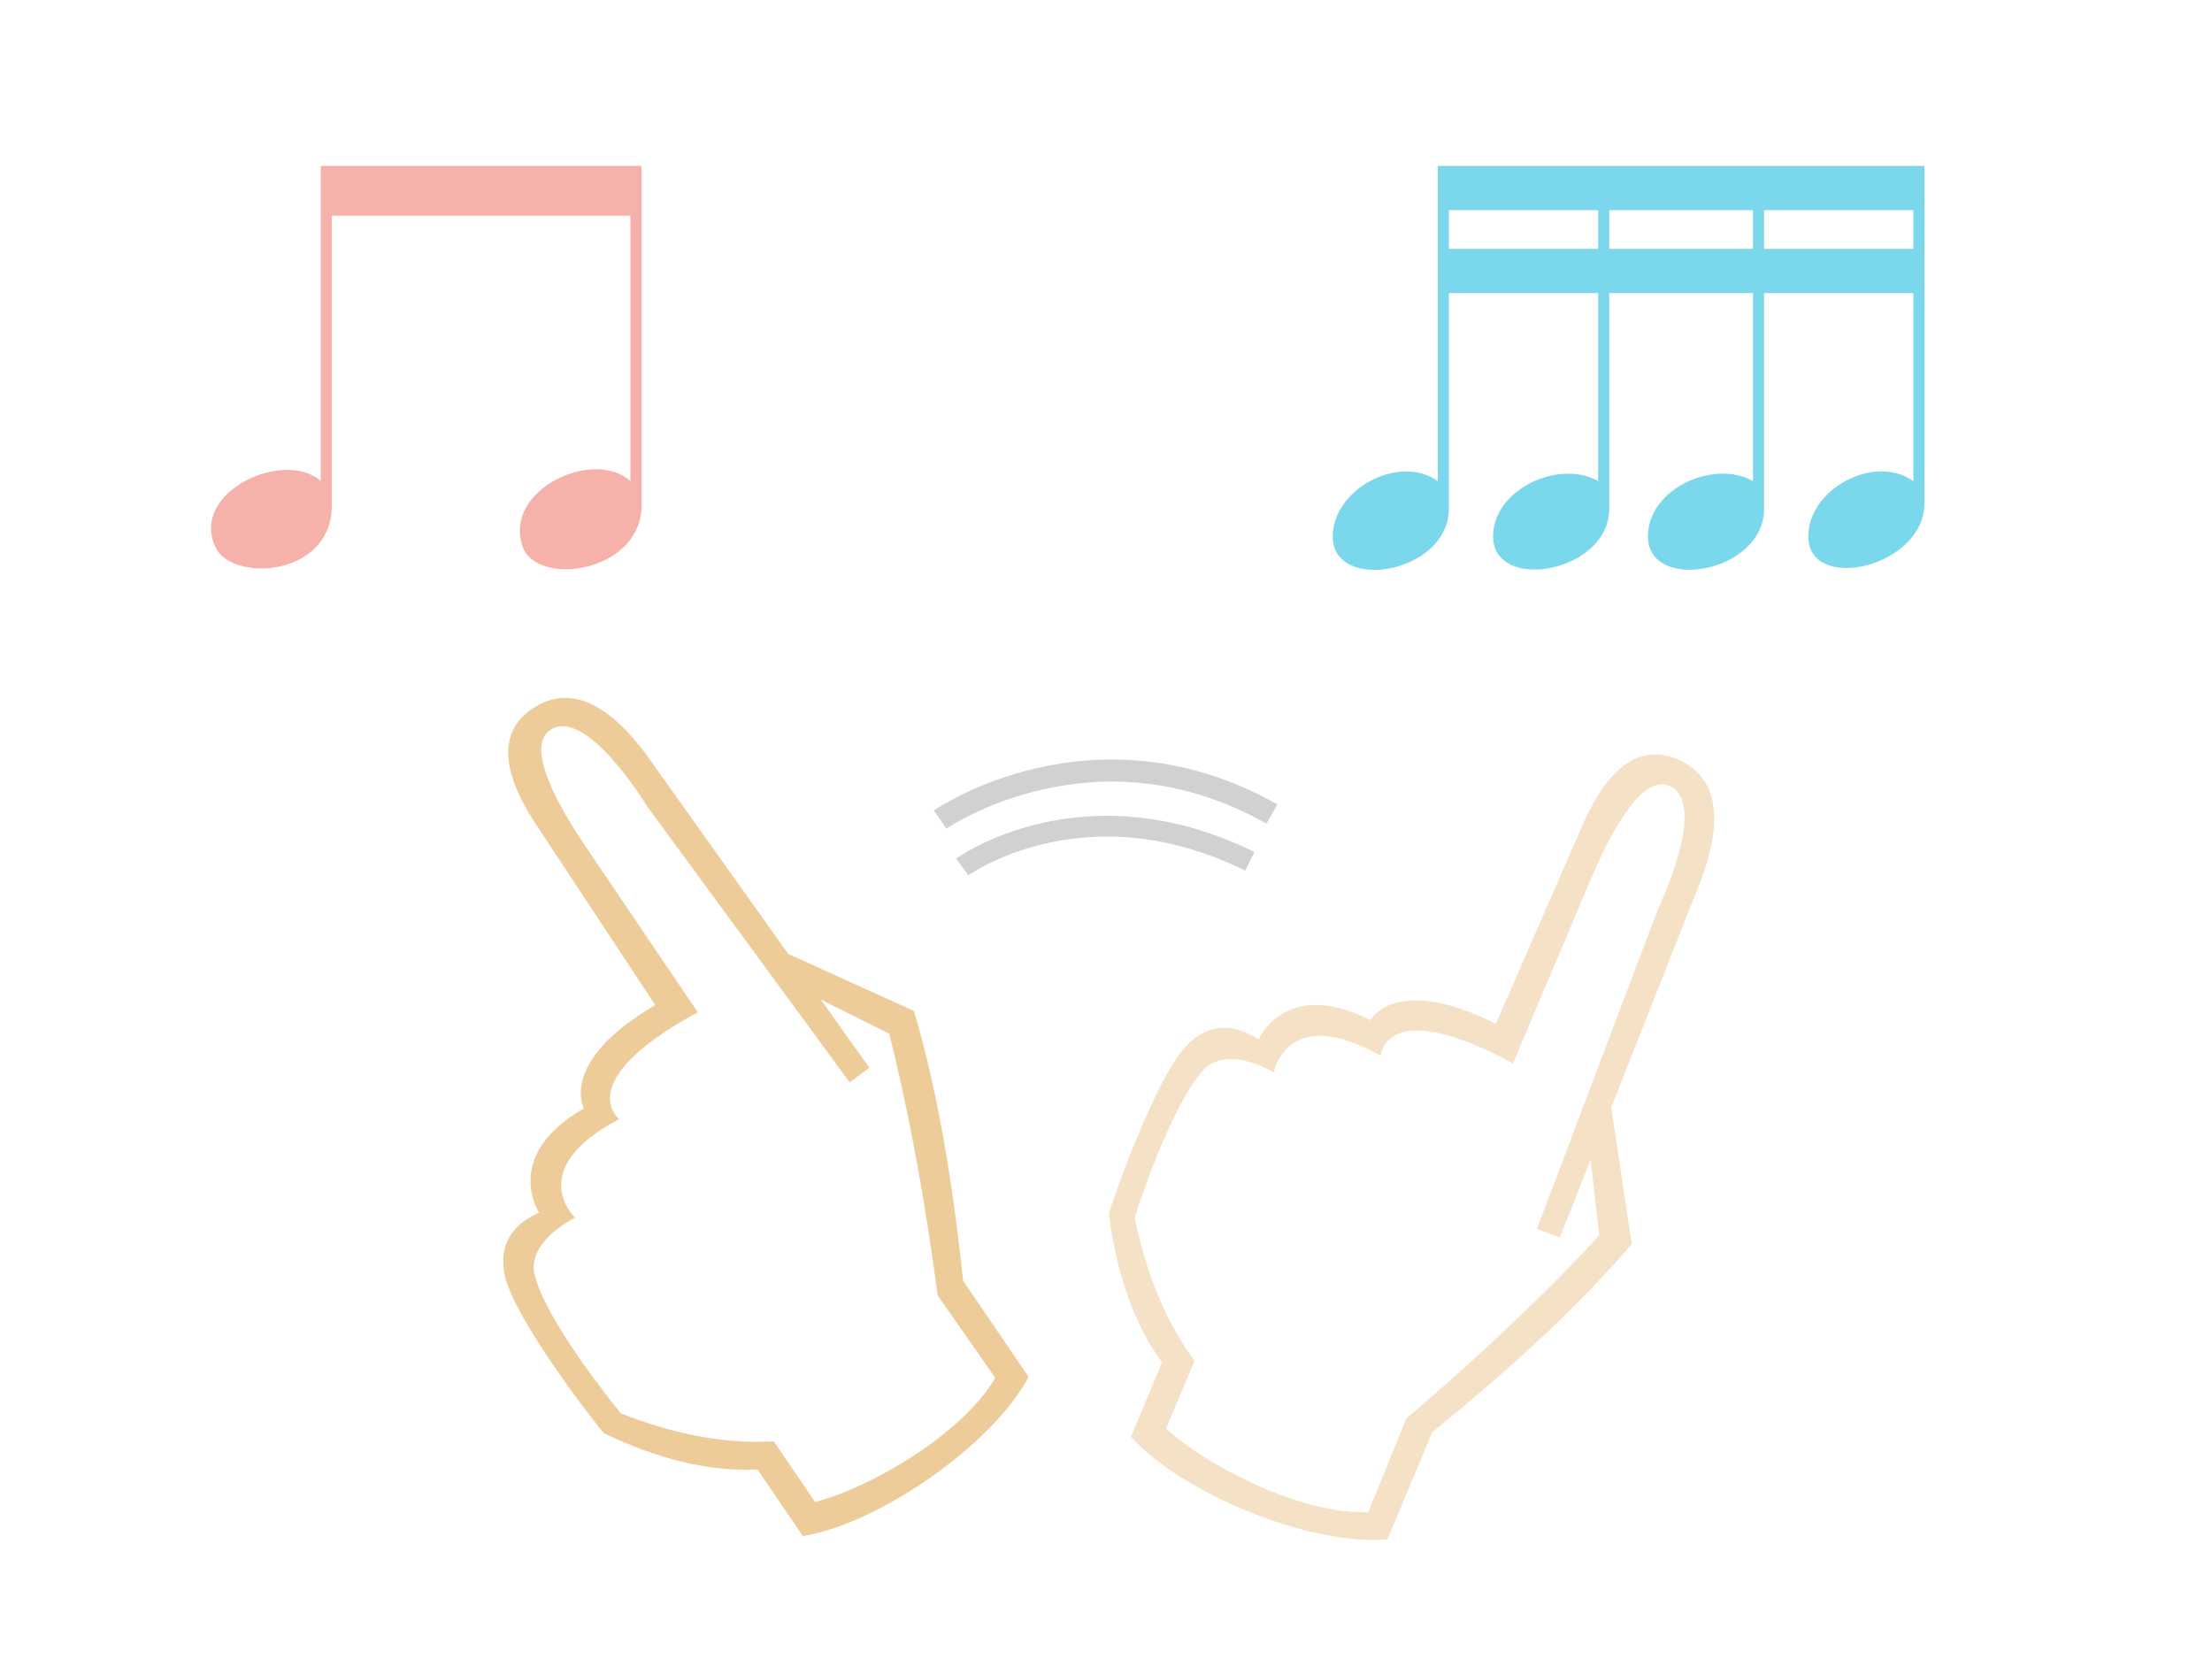 <?xml version="1.0" encoding="utf-8"?>
<!-- Generator: Adobe Illustrator 16.0.0, SVG Export Plug-In . SVG Version: 6.00 Build 0)  -->
<!DOCTYPE svg PUBLIC "-//W3C//DTD SVG 1.1//EN" "http://www.w3.org/Graphics/SVG/1.1/DTD/svg11.dtd">
<svg version="1.1" xmlns="http://www.w3.org/2000/svg" xmlns:xlink="http://www.w3.org/1999/xlink" x="0px" y="0px" width="400px"
	 height="300px" viewBox="0 0 400 300" enable-background="new 0 0 400 300" xml:space="preserve">
<path fill="#F5E1C6" d="M210.13,246.391c-4.995-6.921-8.198-15.865-9.622-26.83c0.419-1.744,8.69-25.732,14.588-31.029
	c2.987-2.684,7.003-4.111,12.495-0.578c0,0,4.876-11.291,20.21-3.472c0,0,4.546-8.482,22.696,0.661l14.975-34.33
	c2.508-5.984,8.019-17.687,17.856-13.517c10.657,4.522,5.983,17.889,3.222,24.474l-15.196,38.498l3.722,24.684
	c-8.827,10.371-20.847,21.711-36.063,34.024l-8.134,19.399c-13.988,1.245-37.182-8.346-46.373-18.566L210.13,246.391z
	 M247.445,273.422l6.83-16.854c13.386-11.445,25.025-22.484,34.922-33.116l-1.559-13.762l-5.553,14.085l-4.167-1.529l21.902-57.857
	c0,0,9.383-19.466,1.917-22.322c-5.365-2.053-11.367,10.48-14.103,17.005l-14.044,33.228c-23.149-12.533-23.918-1.385-23.918-1.385
	c-17.096-9.583-19.307,2.996-19.307,2.996c-9.259-5.052-12.61-0.537-12.61-0.537c-5.771,5.982-11.903,24.623-12.565,26.762
	c2.081,10.321,5.685,18.969,10.813,25.945l-5.132,12.238C218.412,265.281,235.657,273.994,247.445,273.422z"/>
<path fill="#EECC99" d="M136.982,265.736c-8.524,0.42-17.771-1.765-27.742-6.544c-1.235-1.3-16.849-21.303-18.079-29.134
	c-0.622-3.966,0.368-8.111,6.321-10.794c0,0-6.813-10.238,8.095-18.84c0,0-4.638-8.433,12.916-18.675l-20.635-31.257
	c-3.652-5.362-10.466-16.357-1.611-22.337c9.597-6.475,18.262,4.725,22.28,10.628l24.011,33.712l22.728,10.321
	c3.89,13.053,6.855,29.31,8.893,48.777L186,248.982c-6.575,12.408-27.25,26.638-40.828,28.779L136.982,265.736z M179.976,249.163
	l-10.415-14.908c-2.308-17.458-5.226-33.232-8.753-47.324l-12.391-6.188l8.788,12.328l-3.551,2.662l-36.595-49.881
	c0,0-11.215-18.471-17.677-13.765c-4.643,3.382,2.598,15.241,6.582,21.089l20.218,29.875c-23.12,12.589-14.188,19.306-14.188,19.306
	c-17.349,9.118-8.001,17.824-8.001,17.824c-9.281,5.013-7.32,10.282-7.32,10.282c1.875,8.099,14.169,23.394,15.601,25.114
	c9.79,3.876,19.005,5.564,27.649,5.062l7.47,10.97C157.336,269.079,174.036,259.361,179.976,249.163z"/>
<path fill-rule="evenodd" clip-rule="evenodd" fill="#F5B1AA" d="M58,87c-6.436-5.886-23.835,1.924-19,12c3,6.252,20.417,5.335,21-7
	V39h54v48c-6.579-6.015-23,1.502-19.514,11.777c2.505,7.386,20.87,4.821,21.514-6.777V30H58V87z"/>
<path fill="none" stroke="#D1D1D1" stroke-width="3.753" stroke-miterlimit="10" d="M174,156.771c0,0,21.93-15.876,52-1.016"/>
<path fill="none" stroke="#D1D1D1" stroke-width="4" stroke-miterlimit="10" d="M170,148.2c0,0,27.75-19.25,60-1"/>
<path fill-rule="evenodd" clip-rule="evenodd" fill="#7BD7EC" d="M260,30v57c-7-5-19.005,1.492-19,10c0.008,10.3,21.003,6.679,21-5
	V53h27v34c-7-4-19.004,1.415-19,10c0.007,10.234,21.005,6.569,21-5V53h26v34c-7-4-19.004,1.337-19,10c0,10.271,21.028,6.652,21-5V53
	h27v34c-7-5-19.024,1.415-19,10c0.007,10.362,21.007,5.591,21-6V30H260z M262,45v-7h27v7H262z M291,45v-7h26v7H291z M319,45v-7h27v7
	H319z"/>
</svg>

